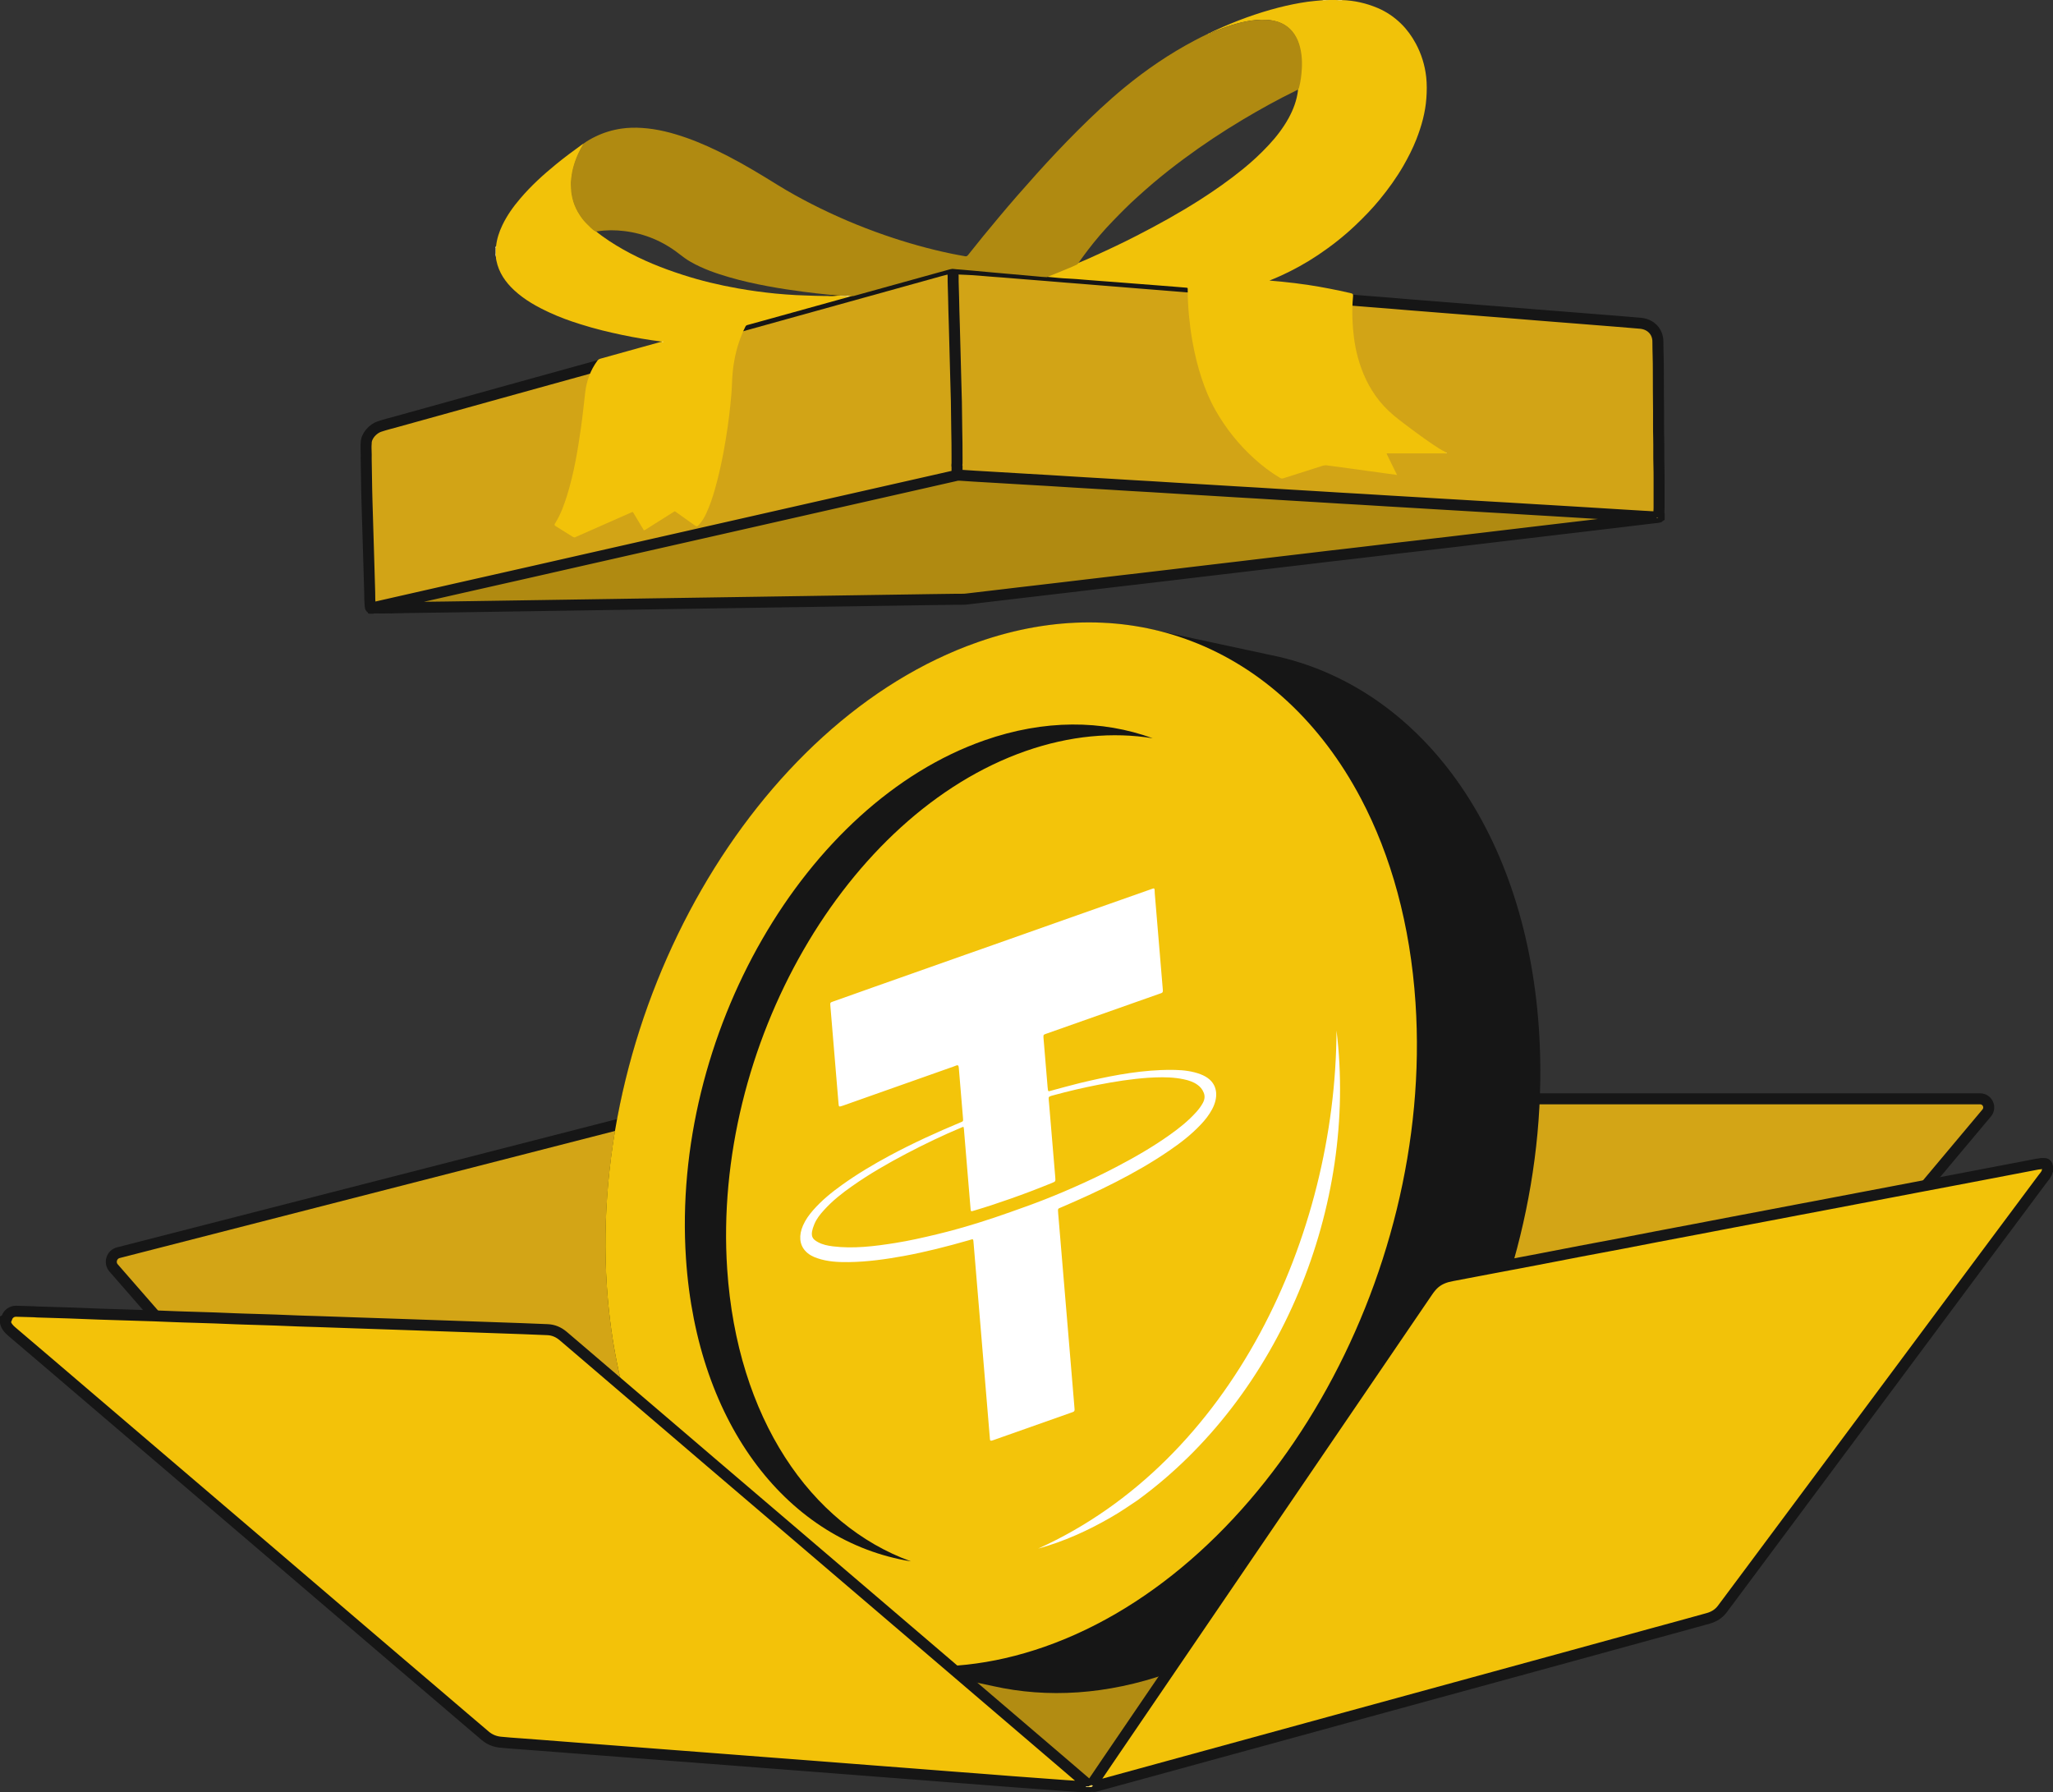 <?xml version="1.0" encoding="utf-8"?>
<!-- Generator: Adobe Illustrator 28.0.0, SVG Export Plug-In . SVG Version: 6.00 Build 0)  -->
<svg version="1.1" id="Layer_1" xmlns="http://www.w3.org/2000/svg" xmlns:xlink="http://www.w3.org/1999/xlink" x="0px" y="0px"
	 viewBox="0 0 2799.2 2443.5" style="enable-background:new 0 0 2799.2 2443.5;" xml:space="preserve">
<rect x="0" y="0" width="2799.2" height="2443.5" fill="#333333" stroke="none"/>
<style type="text/css">
	.st0{fill:#D3A516;stroke:#161616;stroke-width:15;stroke-miterlimit:10;}
	.st1{fill:#B28C12;stroke:#000000;stroke-miterlimit:10;}
	.st2{fill:#161616;}
	.st3{fill:#F3C40A;}
	.st4{fill:#FFFFFF;}
	.st5{fill:#F2C209;stroke:#161616;stroke-width:15;stroke-miterlimit:10;}
	.st6{fill:#F3C209;stroke:#161616;stroke-width:15;stroke-miterlimit:10;}
	.st7{fill:#F6D75C;}
	.st8{fill:#F8E492;}
	.st9{fill:#D2A416;stroke:#161616;stroke-width:15;stroke-miterlimit:10;}
	.st10{fill:#F2E3B6;}
	.st11{fill:#F4E8C3;}
	.st12{fill:#D8C588;}
	.st13{fill:#EBE2C3;}
	.st14{fill:#F5F0E1;}
	.st15{fill:#C6AA52;}
	.st16{fill:#E6DAB3;}
	.st17{fill:#F2ECD8;}
	.st18{fill:#E1D2A3;}
	.st19{fill:#B08A11;stroke:#161616;stroke-width:15;stroke-miterlimit:10;}
	.st20{fill:#C1A342;}
	.st21{fill:#F1C209;}
	.st22{fill:#F2C209;}
	.st23{fill:#FBEBAC;}
	.st24{fill:#FBEEB7;}
	.st25{fill:#FBF0C3;}
	.st26{fill:#FBECB1;}
	.st27{fill:#F6D75B;}
	.st28{fill:#F6D961;}
	.st29{fill:#B08A11;}
	.st30{fill:#FEFEFE;}
	.st31{fill:#F0E9D2;}
	.st32{fill:#FCF0C4;}
</style>
<g id="Layer_1_00000076589046230059885490000009514911060076421002_">
</g>
<g id="Layer_7">
</g>
<g id="Layer_5">
	<path class="st0" d="M909.1,1535.5l503.6,611.1l-703.1,217.9l-555.1-636.3c-5.7-7.2-2.1-18,6.8-20.3l714.5-183.3
		C888,1521.5,901,1525.7,909.1,1535.5z"/>
	<path class="st0" d="M1812.4,1498.1l-399.7,648.5l659.9,129.1l636.2-758.3c6.4-7.7,1-19.3-9-19.3L1812.4,1498.1L1812.4,1498.1z"/>
	<polygon class="st1" points="1412.6,2146.6 1018.9,2265.7 1485.9,2436.4 1833.7,2223.1 	"/>
	<g>
		<g>
			<path class="st2" d="M2098.3,1403.4c25.2,378.2-201.2,771.3-505.7,878c-83.7,29.3-164.6,33.9-238.4,17.4l-0.5-0.1l-154.8-33.4
				c-0.2,0-0.4-0.1-0.6-0.1c-6-1.1-11.9-2.4-17.8-3.8l-6-1.3l0.2-0.1c-189-48.4-329.3-237.4-347.2-506.3
				c-25.2-378.2,201.2-771.3,505.7-878c86.6-30.4,170.2-34.3,246.1-15.6l146.5,31.5v0.1C1927.5,928.9,2079.6,1122.6,2098.3,1403.4z"
				/>
		</g>
		<g>
			<path class="st3" d="M1855.6,1088.7c41,77.7,67.3,171.8,74.4,278.4c25.2,378.2-201.2,771.3-505.7,878
				c-143.8,50.4-279.3,27.9-384.9-49.8c-79.7-58.6-142.4-148.6-178.8-262.4c-17.5-54.6-28.9-114.7-33.2-179.4
				c-25.2-378.2,201.2-771.3,505.7-878c104-36.5,203.8-34.8,290.9-1.6C1720.1,910.4,1800.9,985,1855.6,1088.7z"/>
		</g>
		<g>
			<path class="st4" d="M1571.1,1211.7c-0.8,0.3-1.9,0.7-3.3,1.2c-35.8,12.6-71.5,25.2-107.3,37.8c-35.7,12.6-71.5,25.3-107.2,37.9
				c-12.6,4.4-25.2,8.9-37.8,13.3c-40.9,14.5-81.9,28.9-122.9,43.4c-9.5,3.4-19,6.7-28.4,10.1c-9.5,3.3-19,6.7-28.5,10.1
				c-3.8,1.3-3.9,1.5-3.5,6.1c3.7,44.3,7.4,88.6,11.1,132.9c0.4,4.8,0.5,4.7,6,2.9c0.8-0.3,1.5-0.6,2.3-0.8c7.3-2.6,14.7-5.2,22-7.8
				c42.2-14.9,84.4-29.8,126.5-44.7c0.7-0.3,1.5-0.5,4.2-1.6c2.1-0.7,2.8,0.6,3,3.4c1.8,22.8,3.8,45.5,5.7,68.3
				c0.4,4.5,0.3,4.5-3.1,5.9c-32.5,13.6-64.8,28.2-96.8,45.4c-22.1,11.9-43.9,24.8-65.1,40c-13.8,9.9-27.3,20.7-39.4,34.5
				c-5.3,6.1-10.2,12.7-13.7,20.7c-5.9,13.4-4.9,25.8,2.8,34.4c4.7,5.3,10.5,8.2,16.7,10.3c13.6,4.7,28.1,5.5,42.8,5.3
				c25-0.3,50.2-3.8,75.5-8.4c29.3-5.4,58.7-12.9,88-21.3c7-2,6.1-3.1,6.9,5.6c2.7,32.4,5.4,64.7,8.1,97.1
				c4.6,54.3,9.1,108.7,13.6,163.1c0.1,1.7,0.4,3.3,0.4,5c0.1,2.3,0.9,3,3.9,1.9c0.7-0.2,1.4-0.4,2-0.7
				c34.8-12.3,69.5-24.5,104.2-36.8c0.7-0.2,1.3-0.5,3.3-1.2c1.7-0.6,2.3-2,2-4.2c-0.2-1.6-0.3-3.3-0.4-5
				c-3.1-36.6-6.1-73.3-9.2-109.9c-4.2-50.5-8.4-101-12.7-151.5c-0.6-7.4-0.5-6.3,4.5-8.5c24.9-10.7,49.8-21.9,74.5-34.6
				c24.5-12.6,48.7-26.3,72.3-42.5c15.1-10.3,29.8-21.5,43.2-35.7c5.8-6.1,11.1-12.8,15.4-20.8c8.4-15.8,7.2-30.8-3.1-40.2
				c-3.8-3.5-8.1-5.7-12.7-7.5c-11-4.2-22.7-5.6-34.6-5.9c-6.6-0.2-13.3-0.1-19.9,0.2c-36.6,1.5-73.5,8.9-110.5,17.8
				c-12.8,3.1-25.6,6.8-38.4,10.2c-4.3,1.1-4.5,2.2-5.1-4.5c-1.8-21.5-3.6-43.1-5.4-64.6c-0.5-6.5-0.9-6.9,2.5-8.1
				c0.7-0.3,1.6-0.5,2.6-0.9c50.3-17.8,100.7-35.5,151-53.3c0.9-0.3,1.7-0.6,4.3-1.5c1.8-0.6,2.4-2,2.1-4.2
				c-0.1-1.2-0.2-2.5-0.3-3.7c-3.6-42.6-7.1-85.3-10.7-127.9C1574.2,1211.3,1574.6,1210.5,1571.1,1211.7z M1436.5,1493.2
				c20.4-5.6,40.8-10.3,61.2-14.3c22.6-4.4,45.1-7.9,67.6-9.5c3.4-0.2,6.7-0.4,10-0.5c13.1-0.5,26.2-0.1,38.8,2.6
				c6.6,1.4,12.9,3.4,18.5,7.4c3.7,2.6,6.8,6,8.7,11c1.8,4.6,1.3,9.1-1.3,13.9c-2.5,4.6-5.6,8.6-8.9,12.3c-11.1,12.4-23.4,22-36,31
				c-23.9,17-48.6,31.1-73.5,44.1c-18.7,9.8-37.5,18.8-56.5,27.1c-5.1,2.3-10.3,4.5-15.4,6.7c-17,7.2-34,13.9-51.1,20
				c-6.8,2.5-13.6,4.9-20.4,7.3c-14.5,5.1-29,10.1-43.6,14.6c-19.2,6-38.4,11.4-57.6,16c-18.7,4.5-37.4,8.7-56.1,11.7
				c-28.8,4.6-57.5,8.1-85.5,4.6c-7-0.9-13.9-2.3-20.1-5.7c-7.7-4.2-11.7-8.4-4.9-24.7c3.1-7.4,7.9-13.3,12.9-18.8
				c11.8-13.1,24.9-23.3,38.3-32.7c24.1-17,48.9-31.2,74-44.4c24.9-13.1,50-25.1,76.2-36.1c0.6-0.2,1.2-0.4,1.8-0.6
				c0.9,2.5,0.8,4.9,1,7.2c2.9,33.9,5.7,67.9,8.5,101.8c0.6,7.2,0,6.8,6,5c16.2-4.8,32.4-10.2,48.6-15.9c9.7-3.4,19.3-6.9,29-10.6
				c9.2-3.5,18.4-7.2,27.6-10.9c4.9-2,5-2,4.5-8c-2.8-33.7-5.7-67.5-8.5-101.2c-0.6-6.8-1.1-8,1.4-8.9
				C1432.8,1494.1,1434.3,1493.8,1436.5,1493.2z"/>
		</g>
		<g>
			<path class="st4" d="M1822.3,1405c29.2,238.6-76.1,498.5-271.9,640.8c-10.6,7.1-23.6,16-34.7,22.3
				c-31.6,18.4-65.2,33.6-100.2,43.2C1680,1991.7,1821.1,1684.9,1822.3,1405L1822.3,1405z"/>
		</g>
		<g>
			<path class="st2" d="M1571.7,1006.5c-54.3-8.8-112.9-3.6-173.4,17.5c-244.9,85.8-427,402.1-406.8,706.3
				c13.5,202.4,113.2,348.6,250.5,398.4c-165.7-26.9-291.5-183.9-306.7-413c-20.3-304.3,161.9-620.5,406.8-706.3
				C1424,980.7,1502.6,981.4,1571.7,1006.5z"/>
		</g>
	</g>
	<g>
		<path class="st5" d="M1488.2,2433.4c7.4-11,14.8-22,22.3-32.9c41.2-60.5,82.4-120.9,123.6-181.4
			c50.6-74.2,101.1-148.4,151.7-222.6c40.9-60.1,81.9-120.2,122.8-180.2c12.7-18.6,25.4-37.2,38.1-55.9c2.9-4.2,6.1-8.2,10.1-11.5
			c6.7-5.4,14.4-8.1,22.7-9.6c16.5-3.1,32.9-6.3,49.4-9.4c22.7-4.3,45.5-8.6,68.2-12.9c19.1-3.6,38.2-7.4,57.4-11.1
			c19.3-3.7,38.6-7.3,57.9-10.9c15.8-3,31.7-6.1,47.5-9.2c17.6-3.4,35.1-6.6,52.7-10c17.4-3.3,34.8-6.7,52.2-10
			c16.2-3.1,32.3-6.1,48.5-9.2c12.4-2.4,24.8-4.8,37.2-7.1c14.4-2.7,28.9-5.5,43.3-8.2c14-2.7,27.9-5.3,41.9-8
			c14.6-2.8,29.2-5.5,43.7-8.3c14-2.7,27.9-5.4,41.9-8c14.4-2.8,28.9-5.5,43.3-8.2c12.4-2.4,24.8-4.7,37.2-7.1
			c14.3-2.7,28.5-5.5,42.8-8.2c11.1-2.1,22.3-4.3,33.4-6.4c1.1-0.2,2.2-0.3,3.3-0.4c2-0.8,4-0.2,6-0.4c1.9,0,3.3,0.7,4,2.6
			c0.3,0.9-0.1,1.9,0.6,2.6c0,1,0,1.9,0,2.9c-0.8,0.8-0.4,1.8-0.6,2.7c-1,4-3.9,7-6.3,10.1c-27,36.1-53.9,72.3-80.8,108.4
			c-39.5,53.1-79,106.2-118.5,159.3c-28.5,38.2-56.9,76.4-85.3,114.6c-38.4,51.7-76.9,103.4-115.4,155
			c-12.2,16.4-24.5,32.8-36.7,49.2c-4.9,6.5-11.4,10.5-19.2,12.7c-25.7,7.3-51.5,14.1-77.2,21.2c-71.8,19.8-143.7,39.4-215.6,59.1
			c-66.2,18.1-132.3,36.2-198.5,54.3c-64.6,17.7-129.2,35.4-193.8,53.1c-49.7,13.6-99.3,27.3-149,40.8c-1.6,0.4-3.1,0.8-4.7,0.6
			C1489,2435.1,1488,2434.8,1488.2,2433.4z"/>
		<path class="st6" d="M7.5,1799.5c1.3-0.6,1.6-1.8,2-3.1c0.8-2.5,2.3-4.5,4.4-6.1c2.4-1.8,5.1-2.6,8.1-2.6
			c8.2,0.2,16.3,0.4,24.5,0.7c1.4,0,2.9,0.2,4.3,0.3c14.2,0.4,28.5,0.8,42.7,1.3c13.1,0.4,26.2,1,39.3,1.5c0.8,0,1.6,0.1,2.4,0.1
			c14.9,0.5,29.7,0.9,44.6,1.4c19.7,0.6,39.3,1.2,59,2.1c8.3,0.4,16.6,0.5,24.9,0.8c19.5,0.6,39,1.2,58.5,2.1
			c8.3,0.4,16.6,0.5,24.9,0.8c19.5,0.6,39,1.2,58.5,2.1c8.5,0.4,16.9,0.5,25.4,0.8c19.3,0.6,38.7,1.3,58,2
			c17.9,0.6,35.8,1.2,53.7,1.8c19.2,0.7,38.4,1.3,57.5,2c18.1,0.6,36.1,1.2,54.2,1.9c19,0.7,38,1.3,57,2c11.7,0.4,23.3,1,35,1.4
			c8.2,0.3,15.2,3.4,21.4,8.6c8.7,7.3,17.3,14.7,25.9,22.1c18.7,16,37.4,32,56.1,48c20.8,17.8,41.6,35.5,62.4,53.3
			c18.7,16,37.4,32,56.1,48c19.1,16.3,38.2,32.6,57.3,48.9c21.4,18.3,42.8,36.6,64.2,54.8c21,18,42,36,63.1,53.9
			c23.1,19.7,46.2,39.5,69.3,59.2c20.9,17.9,41.8,35.8,62.7,53.6c20.9,17.9,41.8,35.7,62.7,53.6c16.3,13.9,32.6,27.9,48.9,41.8
			c18.8,16.1,37.7,32.2,56.5,48.3c10.8,9.2,21.6,18.5,32.4,27.8c-0.1,2.2-1.8,1-2.8,1.3c-0.8,0-1.5,0-2.3,0
			c-18.7-0.8-37.3-2.3-55.9-3.7c-14.5-1.1-29-2.1-43.5-3.2c-14.5-1.1-29-2.3-43.4-3.4c-14.5-1.1-29-2.2-43.5-3.3s-29-2.3-43.4-3.4
			c-14.3-1.1-28.7-2.2-43-3.3c-14.6-1.1-29.3-2.2-43.9-3.4c-9.9-0.8-19.7-1.5-29.6-2.3c-15.1-1.2-30.2-2.3-45.4-3.5
			c-14-1.1-28-2.1-42-3.2c-15.1-1.2-30.2-2.3-45.4-3.5c-13.8-1.1-27.7-2.1-41.6-3.2c-15.3-1.2-30.6-2.3-45.8-3.5
			c-13.8-1.1-27.7-2.1-41.6-3.2c-15.3-1.2-30.6-2.4-45.8-3.5c-14.3-1.1-28.7-2.2-43-3.3c-14.6-1.1-29.3-2.2-43.9-3.4
			c-9.7-0.8-19.4-1.5-29.1-2.2c-9.6-0.7-19.1-1.3-28.6-2.3c-7.4-0.8-14.2-3.6-20.1-8.5c-19.8-16.6-39.4-33.7-59.1-50.4
			c-41.2-35-82.2-70.1-123.3-105.2c-38.6-33-77.3-66-115.9-99.1c-38.5-32.9-77.1-65.8-115.6-98.7c-45-38.4-89.9-76.8-134.9-115.2
			c-32.2-27.5-64.4-55.1-96.7-82.5c-4.3-3.6-7.8-7.5-9-13.1C7.5,1801.5,7.5,1800.5,7.5,1799.5z"/>
		<path class="st7" d="M1490.4,2434.6c-0.5,0.8-1.7,0.8-2,1.8c-1.9,0-3.8,0-5.8,0c-0.3-0.2-0.4-0.4-0.3-0.6c0.1-0.2,0.2-0.3,0.3-0.3
			c1-0.1,2.1,0.3,2.8-0.9c1.2,0.2,1.9-0.7,2.8-1.2C1488.6,2434.4,1489.6,2434.4,1490.4,2434.6z"/>
		<path class="st8" d="M1482.6,2435.5c0,0.3,0,0.6,0,0.9c-0.6,0-1.3,0-1.9,0c0-0.3,0-0.6-0.1-0.9
			C1481.3,2435.5,1482,2435.5,1482.6,2435.5z"/>
	</g>
</g>
<g id="Layer_2_00000100369891776875997900000012466861576554457477_">
	<g>
		<path class="st9" d="M2262.2,701.6c0,1.1,0,2.2,0,3.4c-0.5,0.4-1,0.2-1.5,0.2c-0.7,0-1.4,0-2,0c-1.3,0-2.6,0-3.9,0
			c-12.3-0.5-24.7-0.6-37-1.3c-9.2-0.6-18.5-1.1-27.7-1.6s-18.3-1.1-27.5-1.7c-6.5-0.4-12.9-0.8-19.4-1.2c-9.3-0.6-18.7-1.1-28-1.7
			c-6.1-0.4-12.1-0.8-18.2-1.1c-10-0.6-19.9-1.2-29.9-1.8c-6.2-0.4-12.4-0.7-18.7-1.1c-9.6-0.6-19.1-1.2-28.7-1.7
			c-6.1-0.4-12.3-0.8-18.4-1.1c-9.7-0.6-19.5-1.2-29.2-1.8c-6.5-0.4-12.9-0.7-19.4-1.1c-9.5-0.6-19-1.1-28.5-1.7
			c-6.3-0.4-12.6-0.7-18.9-1.1c-9.6-0.6-19.1-1.1-28.7-1.7c-6.1-0.4-12.3-0.8-18.4-1.1c-9.7-0.6-19.5-1.2-29.2-1.8
			c-6.2-0.4-12.4-0.7-18.7-1.1c-9.8-0.6-19.6-1.2-29.4-1.8c-6.4-0.4-12.8-0.7-19.1-1.1c-9.4-0.6-18.8-1.1-28.2-1.7
			c-6.1-0.4-12.1-0.7-18.2-1.1c-10-0.6-19.9-1.2-29.9-1.8c-6.3-0.4-12.6-0.7-18.9-1.1c-9.5-0.6-19-1.1-28.5-1.7
			c-6.1-0.4-12.3-0.7-18.4-1.1c-9.7-0.6-19.5-1.2-29.2-1.8c-6.1-0.4-12.1-0.8-18.2-1.1c-10-0.6-19.9-1.2-29.9-1.8
			c-6.2-0.4-12.4-0.7-18.7-1.1c-9.6-0.6-19.1-1.2-28.7-1.7c-6.1-0.4-12.3-0.8-18.4-1.1c-9.7-0.6-19.5-1.2-29.2-1.8
			c-6.1-0.4-12.1-0.8-18.2-1.1c-10-0.6-19.9-1.2-29.9-1.8c-6.2-0.4-12.4-0.7-18.7-1.1c-9.6-0.6-19.1-1.1-28.7-1.7
			c-6.4-0.4-12.8-0.8-19.1-1.1c-8.6-0.5-17.2-1.1-25.8-1.5c-1.8-0.1-2.8-1-3-2.8c-0.1-1.3-0.6-2.7-0.5-4c0.3-8.8-0.4-17.6-0.6-26.3
			c-0.2-13.5-0.7-27-1-40.5c-0.2-10.9-0.6-21.7-0.9-32.6c-0.3-12.8-0.7-25.5-1-38.3c-0.3-11-0.6-22-0.9-33c-0.6-18.7-1-37.3-1.2-56
			c-0.1-9.3-0.2-18.6-0.4-27.9c-0.1-4.5,0.2-9-0.2-13.4c-0.2-1.5,0-2.9-0.1-4.4c0-0.7,0.1-1.4,0-2.1c-0.1-1.2,0.5-1.7,1.6-1.5
			c1,0,2.1,0,3.1,0c11.1,0.6,22.2,0.8,33.4,1.8c11,1,22,1.8,33,2.6c10.7,0.9,21.3,1.7,32,2.6c8.8,0.7,17.7,1.4,26.5,2.1
			s17.7,1.4,26.5,2.2c6.8,0.6,13.7,1.1,20.5,1.6c9,0.7,18,1.5,27,2.2c8.8,0.7,17.5,1.4,26.3,2.1c9,0.7,18,1.5,27,2.2
			c8.8,0.7,17.7,1.4,26.5,2.1c9.1,0.7,18.2,1.5,27.2,2.2c8.7,0.7,17.4,1.4,26,2.1c9.1,0.7,18.2,1.5,27.2,2.2
			c8.7,0.7,17.4,1.4,26,2.1c9.1,0.7,18.2,1.5,27.2,2.2c8.9,0.7,17.8,1.4,26.8,2.1c8.8,0.7,17.7,1.4,26.5,2.2
			c6.7,0.6,13.4,1.1,20.1,1.6c9.2,0.7,18.3,1.5,27.5,2.2c8.6,0.7,17.2,1.4,25.8,2.1c9.2,0.7,18.3,1.5,27.5,2.2
			c8.9,0.7,17.8,1.4,26.8,2.1c8.8,0.7,17.5,1.4,26.3,2.2c6.8,0.6,13.5,1.1,20.3,1.6c9.2,0.8,18.3,1.5,27.5,2.2
			c8.9,0.7,17.8,1.4,26.8,2.1c8.8,0.7,17.5,1.4,26.3,2.1c8.9,0.7,17.8,1.5,26.8,2.1c8.6,0.7,17.2,1.4,25.8,2.1
			c6.9,0.6,13.9,1.1,20.8,1.7c9.2,0.8,18.5,1.5,27.7,2.2c8.9,0.7,17.8,1.4,26.8,2.1c8.8,0.7,17.5,1.4,26.3,2.1s17.7,1.4,26.5,2.1
			s17.7,1.4,26.5,2.2c2.4,0.2,4.8,0.4,7.2,0.6c13.9,1.3,23.7,11.3,23.7,25.1c0,13.3,0.7,26.5,0.6,39.8c-0.1,18.1,0.2,36.2,0.3,54.4
			c0.1,12.3-0.2,24.7,0.2,37c0.3,12.5-0.1,25.1,0.3,37.6c0.4,13,0.1,26,0.2,39.1c0,3,0,6,0,9.1c0,3.2,0,6.3,0,9.5
			C2262.1,695.5,2261.6,698.6,2262.2,701.6z"/>
	</g>
	<g>
		<path class="st9" d="M1304.9,636.2c0,4,0,8,0,12c-0.8,0.9-1.8,1.4-3.1,1.7c-32.7,7.4-65.3,14.8-98,22.2
			c-28.9,6.5-57.7,13.1-86.5,19.7c-29.7,6.7-59.4,13.5-89.1,20.2c-27.4,6.2-54.7,12.4-82.1,18.6c-29.7,6.7-59.4,13.5-89.1,20.2
			c-23.8,5.4-47.6,10.8-71.3,16.2c-26.3,6-52.6,11.9-78.8,17.9c-23.8,5.4-47.6,10.8-71.3,16.2c-26.3,6-52.5,11.9-78.8,17.9
			c-12.8,2.9-25.6,5.8-38.4,8.7c-3.2,0.7-6.4,0.8-9.6,1.3c-0.5,0.1-1-0.2-1.5,0.2c-0.5,0-1,0-1.4,0c-0.7-0.6-1.1-1.4-1.1-2.3
			c0-3.3-0.6-6.5-0.6-9.8c0-13.3-0.8-26.5-1-39.8c-0.2-10.1-0.6-20.1-0.9-30.2c-0.3-11-0.7-22-1-33.1c-0.3-10-0.6-20-0.9-29.9
			c-0.4-11.3-0.5-22.5-0.7-33.8c-0.1-8.2-0.2-16.3-0.4-24.5c-0.1-4,0.2-8-0.1-12c-0.2-1.3,0-2.6-0.1-3.8c-0.1-1.8,0.1-3.5,0.2-5.3
			c-0.3-10.5,9.5-20.3,17.9-23.1c8-2.7,16.3-4.7,24.5-7c22.6-6.3,45.1-12.5,67.7-18.8c23-6.4,46.1-12.8,69.1-19.2
			c23.6-6.5,47.2-13.1,70.7-19.6c21.6-6,43.2-12,64.7-17.9c21.1-5.8,42.2-11.7,63.3-17.6c22.7-6.3,45.3-12.5,68-18.8
			c24.1-6.7,48.2-13.4,72.4-20.1c23-6.4,46.1-12.8,69.1-19.2c22.6-6.2,45.1-12.5,67.7-18.8c21.7-6,43.5-12.1,65.2-18.1
			c21-5.8,41.9-11.6,62.9-17.5c4.5-1.2,9-2.5,13.6-2.8c0.5-0.2,1,0.1,1.4-0.3c0.2,0,0.3,0,0.5,0c0.8,0.6,1.1,1.5,1.1,2.5
			c0,2.7,0.5,5.4,0.5,8.1c-0.2,9.6,0.5,19.2,0.6,28.8c0.2,12.6,0.6,25.2,1,37.8c0.3,11.2,0.6,22.4,0.9,33.5
			c0.4,12.7,0.7,25.4,1,38.1c0.3,10.9,0.7,21.9,0.9,32.8c0.2,12.8,0.3,25.5,0.5,38.3c0.2,12.2,0.5,24.4,0.4,36.6c0,1.5,0,3,0,4.5
			c0,1.6,0,3.1,0,4.7C1304.8,633.2,1304.4,634.7,1304.9,636.2z"/>
		<path class="st10" d="M1296.3,366.4c0-0.2,0-0.3,0-0.5c0.3,0,0.6,0,1,0C1297.1,366.4,1296.7,366.5,1296.3,366.4z"/>
		<path class="st11" d="M508.2,828.8c0,0.1,0,0.3,0,0.4c-0.3,0-0.6,0-1,0C507.4,828.7,507.8,828.7,508.2,828.8z"/>
	</g>
	<g>
		<path class="st12" d="M516.4,829.1c-2.7,0-5.4,0-8.2,0c-0.1-0.6,0.3-0.7,0.8-0.7c2.4-0.2,4.8-1,7.2,0
			C516.5,828.5,516.6,828.8,516.4,829.1z"/>
		<path class="st13" d="M516.4,829.1c0-0.1,0-0.3,0-0.4c2.6-1.4,5.2-0.9,7.9-0.4c0.3,0.2,0.4,0.4,0.2,0.8
			C521.9,829.1,519.1,829.1,516.4,829.1z"/>
		<path class="st14" d="M524.6,829.1c0-0.1,0-0.3,0-0.4c2.7-1.3,5.4-1.3,8.2,0c0,0.1,0,0.3,0,0.4C530,829.1,527.3,829.1,524.6,829.1
			z"/>
		<path class="st15" d="M508.8,828.6c-0.2,0.2-0.4,0.4-0.5,0.5c-0.6,0-1.3,0-1.9,0c-0.2-0.1-0.2-0.2-0.1-0.3s0.1-0.1,0.2-0.1
			c0.8-0.1,1.5-0.7,2.4-0.5c0.1,0.1,0.2,0.1,0.1,0.2C508.9,828.5,508.8,828.6,508.8,828.6z"/>
		<path class="st16" d="M1304.3,647.9c0-0.1,0-0.3,0-0.4c1,0,1.9,0,2.9,0c0.2,0.3,0.1,0.5-0.2,0.7
			C1306.1,648.6,1305.2,648.7,1304.3,647.9z"/>
		<path class="st17" d="M1307.3,647.9c0-0.1,0-0.3,0-0.4c0.6,0,1.3,0,1.9,0c0,0.1,0,0.3,0,0.4
			C1308.5,648.5,1307.9,648.5,1307.3,647.9z"/>
		<path class="st18" d="M506.4,828.7c0,0.1,0,0.3,0,0.4c-0.3-0.2-1,0.5-1-0.5C505.7,828.6,506,828.7,506.4,828.7z"/>
		<path class="st19" d="M1307.3,647.9c0.6,0,1.3,0,1.9,0c6.6,0.4,13.2,0.9,19.8,1.3c11.3,0.7,22.6,1.4,34,2
			c12.4,0.7,24.7,1.5,37.1,2.2c9.3,0.6,18.5,1.1,27.8,1.6c11.8,0.7,23.6,1.5,35.4,2.2c5.5,0.3,11,0.7,16.5,1c11.3,0.7,22.6,1.4,34,2
			c9.8,0.6,19.6,1.2,29.4,1.8c9.3,0.6,18.5,1.1,27.8,1.6c9.2,0.6,18.3,1.1,27.5,1.7c5.5,0.3,11,0.7,16.5,1c11.2,0.7,22.5,1.3,33.7,2
			c12.6,0.8,25.2,1.5,37.8,2.3c9.2,0.5,18.3,1.1,27.5,1.6c9.2,0.6,18.3,1.1,27.5,1.7c5.5,0.3,11,0.7,16.5,1
			c11.2,0.7,22.5,1.3,33.7,2c12.5,0.8,25,1.5,37.6,2.3c9.3,0.6,18.5,1.1,27.8,1.6c12,0.7,23.9,1.5,35.9,2.2
			c6.2,0.4,12.4,0.8,18.7,1.1c9.6,0.6,19.1,1.2,28.7,1.7c5.5,0.3,11,0.7,16.5,1c11.3,0.7,22.6,1.4,34,2c12.4,0.7,24.7,1.5,37.1,2.2
			c9.3,0.6,18.5,1.1,27.8,1.6c12,0.7,24.1,1.5,36.1,2.2c6.3,0.4,12.6,0.7,18.9,1.1c9.4,0.6,18.8,1.1,28.2,1.7
			c9.3,0.6,18.7,1.1,28,1.7c9.2,0.6,18.3,1.1,27.5,1.7c6.5,0.4,12.9,0.8,19.4,1.2c12.3,0.7,24.6,1.5,36.8,2.2c2.8,0.2,5.6,0,8.4,0.6
			c0.2,0.1,0.2,0.2,0.1,0.3c-0.1,0.1-0.1,0.2-0.2,0.2c-8.2,1-16.3,2-24.5,2.9c-8.8,1.1-17.6,2.1-26.4,3.2
			c-7.4,0.9-14.8,1.7-22.1,2.6c-7.5,0.9-14.9,1.8-22.4,2.7c-7.4,0.9-14.8,1.7-22.1,2.6c-7.6,0.9-15.2,1.8-22.8,2.7
			c-7.3,0.9-14.6,1.7-21.9,2.6c-9,1.1-17.9,2.1-26.9,3.2c-7.3,0.9-14.6,1.7-21.9,2.6c-9,1.1-17.9,2.1-26.9,3.2
			c-7.4,0.9-14.8,1.7-22.1,2.6c-7.5,0.9-15.1,1.8-22.6,2.7c-7.2,0.9-14.4,1.7-21.7,2.5c-9.1,1.1-18.2,2.2-27.4,3.2
			c-8.7,1-17.5,2-26.2,3c-7.5,0.9-14.9,1.8-22.4,2.7c-7.3,0.9-14.6,1.7-21.9,2.6c-7.7,0.9-15.4,1.8-23.1,2.7
			c-7.3,0.9-14.6,1.7-21.9,2.5c-8.9,1-17.8,2.1-26.7,3.2c-7.4,0.9-14.8,1.7-22.1,2.6c-7.6,0.9-15.2,1.8-22.8,2.7
			c-7.3,0.9-14.6,1.7-21.9,2.6c-8.9,1-17.8,2.1-26.7,3.2c-7.4,0.9-14.8,1.7-22.1,2.6c-7.6,0.9-15.2,1.8-22.8,2.7
			c-7.3,0.9-14.6,1.7-21.9,2.6c-8.9,1-17.8,2.1-26.7,3.2c-7.4,0.9-14.8,1.7-22.1,2.6c-7.6,0.9-15.2,1.8-22.8,2.7
			c-7.2,0.9-14.4,1.7-21.7,2.5c-9,1.1-18.1,2.2-27.1,3.2c-7.4,0.9-14.8,1.7-22.1,2.6c-7.5,0.9-15.1,1.8-22.6,2.7
			c-7.4,0.9-14.8,1.7-22.1,2.6c-8.8,1-17.6,2.1-26.4,3.1c-7.5,0.9-14.9,1.7-22.4,2.6c-7.5,0.9-15.1,1.8-22.6,2.7
			c-7.4,0.9-14.8,1.7-22.1,2.6c-8.8,1-17.6,2.1-26.4,3.1c-4,0.5-8,0.2-12,0.3c-12.5,0.2-25.1,0.3-37.6,0.5
			c-10.7,0.2-21.4,0.3-32.1,0.5c-13.6,0.3-27.2,0.3-40.8,0.6c-10.7,0.3-21.4,0.2-32.1,0.5c-11,0.3-22.1,0.2-33.1,0.5
			c-10.7,0.3-21.4,0.2-32.1,0.5c-11,0.3-22.1,0.2-33.1,0.5c-10.7,0.3-21.4,0.2-32.1,0.5c-11,0.3-22.1,0.2-33.1,0.5
			c-10.8,0.3-21.6,0.2-32.4,0.5c-10.9,0.3-21.9,0.2-32.8,0.5c-10.8,0.3-21.6,0.2-32.4,0.5c-10.9,0.3-21.9,0.2-32.8,0.5
			c-10.8,0.3-21.6,0.2-32.4,0.5c-10.9,0.3-21.9,0.2-32.8,0.5c-10.8,0.3-21.6,0.2-32.4,0.5c-10.9,0.3-21.9,0.2-32.8,0.5
			c-10.8,0.3-21.6,0.2-32.4,0.5c-10.9,0.3-21.9,0.2-32.8,0.5c-10.8,0.3-21.6,0.2-32.4,0.5c-11,0.3-22.1,0.2-33.1,0.5
			c-8,0.2-16,0.2-24,0.3c-13.7,0.2-27.3,0.3-41,0.7c-3.3,0.1-6.6,0-9.8,0.3c-2.7-0.1-5.4-0.2-8.2,0c-2.7,0-5.4,0-8.1,0
			c-2.6,0-5.1-0.1-7.7-0.1c0-0.1,0-0.2,0-0.4c9.8-2.2,19.6-4.5,29.4-6.7c28-6.4,56.1-12.7,84.1-19.1c35-7.9,69.9-15.8,104.9-23.7
			c24.2-5.5,48.4-11,72.6-16.5c26.3-6,52.6-11.9,79-17.9c21.6-4.9,43.3-9.8,64.9-14.7c27.8-6.3,55.6-12.6,83.4-18.9
			c25.8-5.9,51.7-11.7,77.5-17.6c42.7-9.7,85.3-19.3,128-29c23.4-5.3,46.7-10.6,70.1-15.9c0.5-0.1,1.1-0.3,1.6-0.4
			C1305.3,647.9,1306.3,647.9,1307.3,647.9z"/>
		<path class="st20" d="M2258.8,705.9c0-0.2,0-0.3,0-0.5c0.7-0.1,1.4-0.2,2,0.2C2260.2,706,2259.5,706,2258.8,705.9z"/>
	</g>
</g>
<g id="Layer_4">
	<g>
		<path class="st21" d="M1649.9,45c2.1-1.5,4.5-2.4,6.8-3.5c28-12.9,56.8-23.5,86.7-31.2c13-3.3,26.1-6,39.4-7.9
			c6.9-0.9,13.8-1.5,20.7-2.1c1.7-0.4,3.4-0.1,5-0.2c1.2-0.1,2.4,0.3,3.6-0.2c3.2,0,6.4,0,9.6,0c1,0.5,2.1,0.1,3.1,0.2
			c1.6,0,3.2,0,4.7,0c17,0.5,33.2,4.2,48.9,10.8c12,5.1,22.6,12.3,31.9,21.4c8.1,7.9,14.7,17.1,20.1,27.1
			c7.7,14.3,12.4,29.6,14.2,45.8c1,9.6,0.9,19.1,0.2,28.7c-1.4,19.5-6.6,38.1-13.7,56.2c-4.9,12.4-10.9,24.2-17.5,35.7
			c-9.4,16.3-20.4,31.6-32.3,46.1c-10.3,12.6-21.6,24.2-33.4,35.4c-15.8,15-32.9,28.4-51,40.5c-16,10.7-32.8,20-50.3,28
			c-5.1,2.3-10.2,4.5-15.8,6.7c5.7,0.5,11.2,1,16.6,1.5c12.2,1.2,24.3,2.7,36.4,4.5c19.2,2.9,38.3,6.7,57.2,11
			c3.6,0.8,4.2,1.5,3.8,5.1c-1,10.3-1.2,20.6-0.8,30.9c0.7,17.1,2.7,34.1,7.1,50.7c5.9,22.1,15.3,42.4,29.6,60.3
			c7.8,9.7,16.9,18.1,26.8,25.7c15.1,11.6,30.3,23,46.1,33.7c5.6,3.8,11.3,7.5,17.5,10.5c0.4,0.2,0.8,0.5,1.2,0.8
			c0.1,0.1,0.1,0.2,0.2,0.3c-0.1,0.5-0.5,0.6-0.9,0.6c-0.7,0-1.4,0-2.2,0c-25.3,0-50.5,0-75.8,0c-0.9,0-1.9-0.2-3.1,0.3
			c4.5,9.7,9.6,19.2,14.3,29.1c-6.4-0.9-12.4-1.7-18.4-2.5c-7.5-1-15-2.1-22.5-3.1s-15-2.1-22.6-3.1c-8.9-1.2-17.7-2.4-26.6-3.6
			c-1.3-0.2-2.6-0.2-3.8-0.5c-3.2-0.8-6.1-0.2-9.1,0.8c-17.3,5.6-34.7,11-52.1,16.6c-1.6,0.5-2.8,0.3-4.3-0.5
			c-12.5-7.4-24-16.2-34.8-25.9c-21.5-19.4-39.4-41.7-53.6-66.9c-7.8-13.8-13.8-28.4-18.8-43.5c-5.3-16.2-9.3-32.7-12.3-49.5
			c-2-11.2-3.5-22.4-4.6-33.7c-1.2-12.5-2-25-1.9-37.6c0-2,0-2.1-2-2.3c-5.3-0.5-10.5-0.9-15.8-1.3c-9.7-0.8-19.4-1.5-29.2-2.3
			c-6.9-0.5-13.9-1.1-20.8-1.6c-9.7-0.7-19.4-1.5-29.2-2.3c-7.2-0.5-14.3-1.1-21.5-1.6c-7.3-0.6-14.7-1.2-22-1.7
			c-7.4-0.6-14.8-1.3-22.2-1.6c-9.4-0.3-18.8-1.5-28.2-2.3c-0.4,0-0.8-0.1-1.2-0.2c0.2-1.4,1.5-1.5,2.5-1.9
			c11.4-4.5,22.7-9.2,33.9-14c1.4-0.6,2.7-1.3,4.2-1.9c8.4-3.3,16.6-7.1,24.8-10.8c18.8-8.5,37.5-17.3,55.8-26.7
			c30-15.3,59.4-31.6,87.8-49.7c20-12.8,39.4-26.4,57.9-41.4c12.5-10.1,24.3-21,35.3-32.8c10.6-11.3,20-23.5,27.5-37.1
			c6.4-11.7,11-24,12.7-37.2c0.1-1.1-0.1-2.2,0-3.4c2.2-7.6,3.1-15.5,3.9-23.4c0.5-5.1,0.6-10.2,0.4-15.3c-0.4-10.5-2.1-20.8-7-30.4
			c-6.3-12.3-16.3-19.8-29.8-22.8c-10.7-2.4-21.4-1.9-32.2-0.3c-18.2,2.8-35.5,8.9-52.4,15.9C1652.1,45.1,1651.1,46,1649.9,45z"/>
		<path class="st22" d="M676.4,335.4c1.1-9.9,4.2-19.3,8.5-28.3c6.4-13.4,14.9-25.3,24.5-36.5c14.6-17.2,31.2-32.3,48.6-46.5
			c11.4-9.3,23.1-18.1,35.1-26.7c0.8-0.6,1.6-1.1,2.4-1.6c0.6,1-0.2,1.7-0.6,2.4c-8.1,14-13.8,28.8-15.4,45
			c-2.3,23.7,4.2,44.5,21.2,61.7c3.6,3.6,7.2,7.3,11.5,10.1c11.8,9.7,24.6,17.8,37.8,25.3c25.7,14.5,52.9,25.4,80.9,34.4
			c24.7,8,49.9,14,75.4,18.5c16.8,3,33.8,5.3,50.8,7c9.3,0.9,18.6,1.6,27.9,2.1c9,0.5,18,0.6,27.1,1c7.5,0.3,15,0.2,22.5,0.3
			c3.5,0.1,7-0.8,10.5-0.5c4.5,0,9,0.3,13.5-0.7c1.3,0,2.5-0.1,3.6,0.9c-5.3,1.8-10.7,3.1-16.1,4.6c-34.9,9.7-69.9,19.4-104.8,29.1
			c-7.4,2-14.8,4.1-22.2,6.1c-1.4,0.4-2.2,1-2.8,2.3c-7.1,14.3-12,29.4-14.9,45.1c-2.1,10.9-3,22-3.4,33.1
			c-0.3,9.6-1.2,19.1-2.2,28.7c-1,9.9-2.2,19.7-3.6,29.5c-1.7,11.9-3.7,23.8-5.9,35.7c-3.2,16.9-7,33.6-11.7,50.1
			c-3.2,11.1-6.8,22-11.7,32.4c-2.4,5.1-5.1,10-8.9,14.2c-0.1,0.1-0.2,0.3-0.3,0.4c-3.4,3.8-3.4,3.8-7.6,0.8
			c-8.1-5.7-16.2-11.5-24.2-17.2c-2.2-1.5-1.6-1.4-3.7-0.1c-12.7,8-25.3,15.9-37.9,23.9c-0.2,0.1-0.4,0.3-0.6,0.4
			c-1.6,0.9-1.6,0.9-2.6-0.7c-4.3-7.1-8.5-14.3-12.8-21.4c-0.2-0.4-0.5-0.8-0.7-1.2c-0.5-1.1-1.2-1.2-2.3-0.7
			c-4.2,1.9-8.5,3.8-12.7,5.6c-21.1,9.3-42.1,18.6-63.2,27.9c-0.4,0.2-0.8,0.4-1.3,0.7c-0.3,0-0.6,0-1,0c-2-0.4-3.6-1.6-5.3-2.7
			c-6.6-4.1-13.2-8.2-19.7-12.3c-2.3-1.4-2.5-2.1-1.2-4.2c7.6-12,12.3-25.3,16.5-38.7c9.2-29.8,14.3-60.5,18.7-91.3
			c2.3-16.1,3.9-32.2,5.8-48.3c1.8-15.8,7.1-30.3,16.5-43.2c1.1-1.5,2.4-2.4,4.2-2.9c18.3-5.1,36.7-10.2,55-15.3
			c7.9-2.2,15.9-4.4,23.8-6.6c1.6-0.5,3.2-0.9,4.9-1.2c0.7-0.2,1.6,0.1,2.3-0.5c0.2-0.1-0.3-0.2-0.1,0c0.1,0.1,0,0.1-0.1,0.2
			c-0.4,0.2-0.9,0.3-1.4,0.2c-9.3-1.1-18.5-2.6-27.8-4.1c-18.2-3-36.3-6.9-54.2-11.3c-10.1-2.5-20.1-5.4-30-8.5
			c-14.1-4.4-27.9-9.4-41.3-15.6c-17.5-8-34.3-17.4-48.5-30.5c-12-11.1-21.1-24.2-24.4-40.6c-0.4-1.8-0.7-3.6-0.6-5.5
			c-0.3-3.8-0.2-7.5-0.2-11.3C675.9,337.6,676.2,336.5,676.4,335.4z"/>
		<path class="st23" d="M676.4,350.4c-0.8-0.6-0.1-1.8-0.9-2.4c0-3.2,0-6.4,0-9.6c0.2-0.2,0.3-0.2,0.5,0
			C675.8,342.4,676.1,346.4,676.4,350.4z"/>
		<path class="st24" d="M1808.7,0.3c-1.7,0-3.5,0-5.2,0.1c0-0.2,0-0.3,0-0.5c1.8,0,3.5,0,5.3,0c0.2,0.1,0.2,0.2,0.1,0.3
			C1808.9,0.3,1808.8,0.3,1808.7,0.3z"/>
		<path class="st25" d="M1829.9-0.1c0,0.2,0,0.3,0,0.5c-1.7,0-3.5,0-5.2,0c-0.2-0.1-0.3-0.2-0.2-0.3c0.1-0.1,0.1-0.2,0.2-0.2
			C1826.4-0.1,1828.2-0.1,1829.9-0.1z"/>
		<path class="st26" d="M676,338.3c-0.2,0-0.3,0-0.5,0c0-0.5,0-1,0-1.4c0.6-0.3,0.4-1.1,0.9-1.5C676.6,336.5,676.5,337.4,676,338.3z
			"/>
		<path class="st27" d="M1808.7,0.3c0-0.1,0-0.3,0.1-0.4c1.1,0,2.2,0,3.4,0C1811.1,0.8,1809.9,0.3,1808.7,0.3z"/>
		<path class="st28" d="M1824.7-0.1c0,0.1,0,0.3,0,0.4c-1-0.1-2.1,0.4-2.9-0.4C1822.7-0.1,1823.7-0.1,1824.7-0.1z"/>
		<path class="st29" d="M1162.2,403.7c-1.1-0.1-2.2-0.3-3.3-0.4c-1.4,0.2-2.8,0.1-4.1,0.4c-8.1-0.4-16.1-1.1-24.1-1.9
			c-11.9-1.2-23.8-2.5-35.7-4.1c-16.1-2.1-32.1-4.5-48.1-7.5c-17.7-3.3-35.3-7.2-52.5-12.2c-18.2-5.3-36.1-11.5-52.7-21
			c-5.5-3.1-10.6-6.9-15.6-10.8c-22.1-17.3-47.1-27.8-75-31.2c-12.2-1.5-24.4-1.5-36.6,0.4c-0.9,0.1-1.9,0.3-2.8-0.1
			c-2.3-1-4.1-2.8-5.9-4.4c-4.5-4.3-9-8.6-12.7-13.7c-3.8-5.3-7.1-10.9-9.6-17.1c-2-5-3.3-10.1-4.2-15.4c-0.4-2.3-0.7-4.6-0.7-6.9
			c0.1-2.1-0.2-4.1-0.3-6.2c-0.2-2.8,0.2-5.7,0.5-8.6c0.6-5.4,1.6-10.8,3.1-16.1c1.7-6.1,3.9-12,6.5-17.7c2.1-4.6,4.5-9,7-13.3
			c5.3-3.9,11-7.1,16.9-9.9c11.1-5.4,22.9-8.9,35.2-10.7c9.1-1.3,18.3-1.5,27.5-0.9c21.2,1.3,41.4,6.6,61.3,13.6
			c19.5,6.9,38.3,15.6,56.7,25.1c23.3,12,45.7,25.7,68,39.5c14.7,9.1,29.8,17.4,45.2,25.3c32.4,16.6,65.8,30.8,100.2,42.7
			c29.8,10.3,60.2,18.9,91.1,25.3c6,1.3,12.1,2.2,18.1,3.4c1.8,0.4,3.1,0,4.3-1.6c13.4-17,27.2-33.8,41.1-50.4
			c17.1-20.5,34.7-40.6,52.6-60.5c18-20,36.4-39.5,55.4-58.5c20.4-20.4,41.4-40.2,63.7-58.6c30-24.7,62-46.5,96.5-64.7
			c5.2-2.8,10.5-5.4,15.8-8c0.4-0.2,0.9-0.3,1.3-0.5c1.1-0.5,2.3-0.9,3.4-1.5h-0.1c0.8,0.2,1.4-0.2,2.1-0.4
			c7.8-3.4,15.8-6.4,23.9-9.1c8-2.7,16.2-4.9,24.5-6.5c4-0.8,8-1.3,12-1.7c5-0.5,10.1-0.6,15.1-0.3c11.2,0.5,21.5,3.6,30.2,11
			c5.5,4.7,9.4,10.6,12.2,17.2c2.6,6.2,4,12.7,4.9,19.4c0.8,6.4,0.9,12.9,0.5,19.4c-0.5,8.5-1.5,16.9-3.7,25.2
			c-0.2,0.8-0.4,1.5-1,2.1c-0.4,1.2-1.7,1.4-2.6,1.9c-25.2,12.3-49.8,25.9-73.9,40.3c-27.3,16.4-53.8,33.9-79.4,52.9
			c-14.2,10.5-28.1,21.4-41.6,32.8c-7.3,6.2-14.5,12.6-21.6,19c-12,10.7-23.3,22.2-34.4,33.7c-11.9,12.3-23,25.3-33.4,38.9
			c-4.4,5.8-8.7,11.6-12.9,17.6c-0.6,0.9-1.2,1.7-2.1,2.3c-4.3,2.2-8.9,3.9-13.3,5.8c-8.8,3.7-17.6,7.3-26.5,10.8
			c-0.4,0.1-0.7,0.4-1,0.6c-4.7-0.1-9.4-0.7-14.1-1.1c-6.4-0.5-12.7-1.1-19.1-1.7c-8.2-0.7-16.4-1.5-24.6-2.2
			c-6-0.5-12.1-1.1-18.1-1.6c-8.4-0.7-16.7-1.5-25.1-2.3c-6.1-0.5-12.3-1.1-18.4-1.6c-2.6-0.2-5.3-0.3-7.9-0.7
			c-1.8-0.3-3.5,0-5.2,0.5c-43.8,12.2-87.6,24.3-131.3,36.4C1163.3,403.5,1162.8,403.6,1162.2,403.7z"/>
		<path class="st21" d="M1649.9,45c-0.9,1-2.1,1.5-3.4,1.5C1647.5,45.7,1648.6,45.2,1649.9,45z"/>
		<path class="st30" d="M1971.4,617.3c0.4,0,0.9,0,1.1,0.5C1972,617.7,1971.7,617.7,1971.4,617.3z"/>
		<path class="st31" d="M1145,404.1c0.6-0.6,1.3-0.4,2-0.4c1.8,0,3.7,0,5.5,0c0.7,0,1.5,0.2,2-0.4c1.4,0,2.9,0,4.3,0.1
			c-1.1,0.8-2.5,0.6-3.7,0.7C1151.8,404.1,1148.4,404.3,1145,404.1z"/>
		<path class="st32" d="M902.6,466.5c0.2-0.3,0.3-0.6,0.5-0.9c0.5-0.1,0.9-0.1,1.7,0.2C904,466.3,903.4,466.6,902.6,466.5z"/>
	</g>
</g>
<g id="Layer_6">
</g>
</svg>
